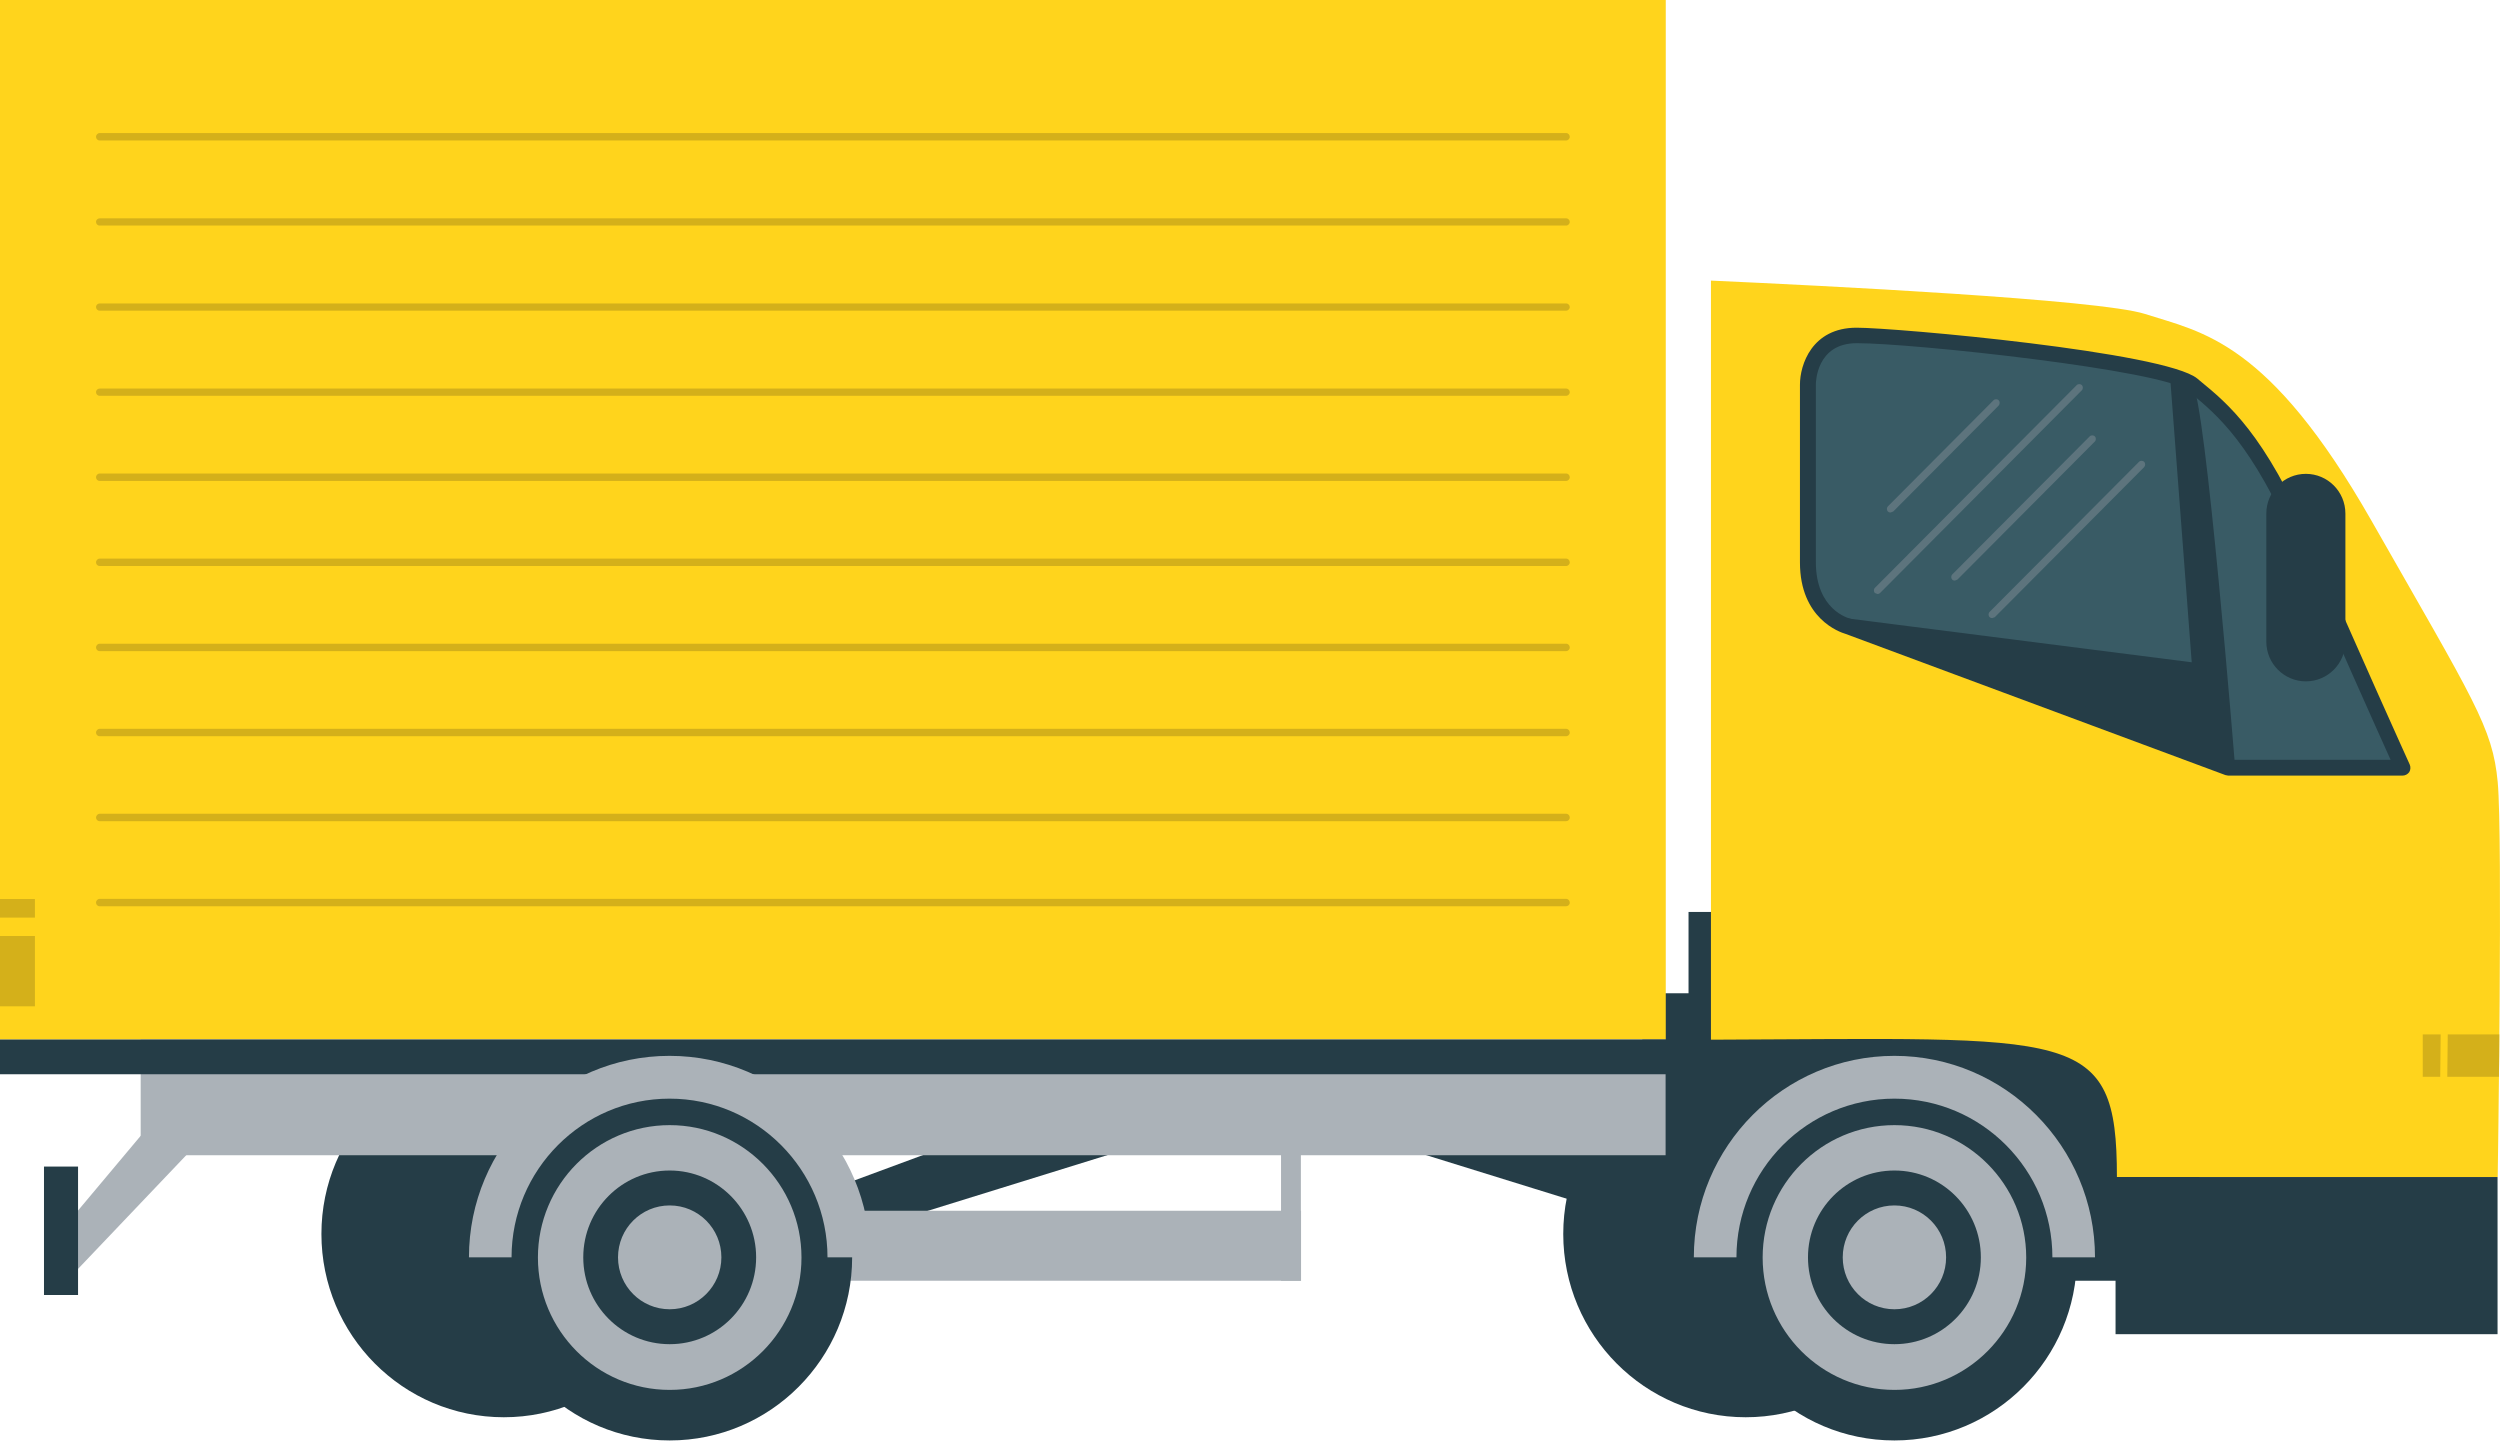 <svg width="150" height="87" viewBox="0 0 150 87" fill="none" xmlns="http://www.w3.org/2000/svg">
<path d="M104.259 54.717H101.312V60.999H104.259V54.717Z" fill="#253D47"/>
<path d="M58.501 68.148L49.886 71.336L50.225 74.338L70.177 68.148H58.501Z" fill="#253D47"/>
<path d="M93.518 68.148L102.123 71.336L101.784 74.338L81.832 68.148H93.518Z" fill="#253D47"/>
<path d="M104.742 63.052C98.704 63.052 93.795 67.972 93.795 74.038C93.795 80.104 98.694 85.035 104.742 85.035C110.78 85.035 115.678 80.115 115.678 74.038C115.689 67.972 110.79 63.052 104.742 63.052Z" fill="#253D47"/>
<path d="M30.231 63.052C24.193 63.052 19.285 67.972 19.285 74.038C19.285 80.104 24.183 85.035 30.231 85.035C36.269 85.035 41.167 80.115 41.167 74.038C41.167 67.972 36.269 63.052 30.231 63.052Z" fill="#253D47"/>
<path d="M131.965 59.596H98.54V76.844H131.965V59.596Z" fill="#253D47"/>
<path d="M99.946 0H0V62.371H99.946V0Z" fill="#FFD41C"/>
<path d="M96.938 59.368H3.009C2.885 59.368 2.783 59.265 2.783 59.141V3.218C2.783 3.094 2.885 3.001 3.009 3.001H96.938C97.061 3.001 97.153 3.104 97.153 3.218V59.152C97.153 59.275 97.061 59.368 96.938 59.368ZM3.224 58.925H96.712V3.434H3.224V58.925Z" fill="#FFD41C"/>
<path d="M99.936 62.371H8.441V69.314H99.936V62.371Z" fill="#ABB2B8"/>
<path d="M78.063 72.645H46.887V76.844H78.063V72.645Z" fill="#ABB2B8"/>
<path d="M78.053 67.076H76.862V76.846H78.053V67.076Z" fill="#ABB2B8"/>
<path d="M8.441 68.148L3.666 73.843L4.005 76.845L12.282 68.148H8.441Z" fill="#ABB2B8"/>
<path d="M149.863 46.928C149.555 43.637 148.456 42.069 142.285 31.237C136.113 20.416 132.129 19.941 128.699 18.837C125.957 17.96 109.27 17.135 102.657 16.836V62.382C124.489 62.309 127.015 61.567 127.015 70.624C139.358 70.624 149.863 70.624 149.863 70.624C149.863 70.624 150.171 50.219 149.863 46.928Z" fill="#FFD41C"/>
<path d="M145.365 64.61H149.935C149.945 63.805 149.956 62.949 149.956 62.062H145.365V64.61Z" fill="#D4B01A"/>
<path d="M146.587 69.118H129.325C129.202 69.118 129.099 69.015 129.099 68.902C129.099 61.092 129.099 59.679 105.471 59.679C105.348 59.679 105.245 59.576 105.245 59.462V22.324C105.245 19.838 106.467 18.569 108.89 18.569C115.781 18.58 124.828 19.745 127.723 20.199C131.502 20.787 134.244 21.21 140.077 31.454C145.868 41.626 146.495 43.617 146.782 46.701C147.07 49.765 146.792 68.118 146.782 68.902C146.803 69.015 146.7 69.118 146.587 69.118ZM129.541 68.675H146.361C146.392 66.55 146.628 49.6 146.361 46.743C146.074 43.72 145.458 41.76 139.707 31.671C133.977 21.602 131.461 21.221 127.662 20.633C124.766 20.189 115.75 19.023 108.901 19.013C106.734 19.013 105.686 20.096 105.686 22.324V59.235C128.668 59.235 129.531 60.608 129.541 68.675Z" fill="#FFD41C"/>
<path d="M138.228 32.65C135.415 26.141 133.268 24.49 131.554 23.077C129.839 21.663 114.333 20.137 111.406 20.137C108.479 20.137 108.479 23.077 108.479 23.077V33.744C108.479 37.035 110.903 37.592 110.903 37.592L133.71 46.061H144.174C144.153 46.061 141.032 39.16 138.228 32.65Z" fill="#395B65"/>
<path d="M131.544 23.077C131.318 22.891 130.845 22.705 130.198 22.52L131.503 39.737L109.743 36.962C110.328 37.457 110.883 37.591 110.883 37.591L133.69 46.061H134.111C134.111 46.061 132.314 23.696 131.544 23.077Z" fill="#253D47"/>
<path d="M144.153 46.536H133.689L133.525 46.505L110.739 38.035C110.389 37.932 107.997 37.127 107.997 33.744V23.077C107.997 21.901 108.705 19.662 111.396 19.662C113.768 19.662 129.91 21.117 131.841 22.716L131.975 22.829C133.71 24.253 135.866 26.017 138.649 32.464C141.422 38.902 144.554 45.803 144.585 45.875C144.646 46.02 144.636 46.195 144.554 46.329C144.461 46.453 144.318 46.536 144.153 46.536ZM133.782 45.587H143.435C142.582 43.699 140.077 38.107 137.797 32.825C135.107 26.595 133.042 24.903 131.389 23.541L131.256 23.427C129.777 22.21 114.815 20.591 111.406 20.591C108.972 20.591 108.952 22.963 108.952 23.066V33.733C108.952 36.591 110.923 37.096 111.006 37.117L111.067 37.138L133.782 45.587Z" fill="#253D47"/>
<path d="M140.724 38.499C140.724 39.809 139.666 40.882 138.352 40.882C137.047 40.882 135.979 39.82 135.979 38.499V30.814C135.979 29.503 137.037 28.431 138.352 28.431C139.656 28.431 140.724 29.493 140.724 30.814V38.499Z" fill="#253D47"/>
<path d="M122.589 75.44C122.589 80.392 118.595 84.405 113.666 84.405C108.737 84.405 104.742 80.392 104.742 75.44C104.742 70.489 108.737 66.476 113.666 66.476C118.595 66.476 122.589 70.489 122.589 75.44Z" fill="#ABB2B8"/>
<path d="M113.666 64.454C107.627 64.454 102.719 69.375 102.719 75.441C102.719 81.517 107.617 86.427 113.666 86.427C119.704 86.427 124.612 81.507 124.612 75.441C124.602 69.375 119.704 64.454 113.666 64.454ZM113.666 83.394C109.301 83.394 105.759 79.835 105.759 75.451C105.759 71.067 109.301 67.508 113.666 67.508C118.03 67.508 121.573 71.067 121.573 75.451C121.573 79.835 118.03 83.394 113.666 83.394Z" fill="#253D47"/>
<path d="M113.665 70.231C110.8 70.231 108.479 72.563 108.479 75.441C108.479 78.319 110.8 80.651 113.665 80.651C116.53 80.651 118.851 78.319 118.851 75.441C118.851 72.563 116.53 70.231 113.665 70.231ZM113.665 78.556C111.95 78.556 110.564 77.164 110.564 75.441C110.564 73.718 111.95 72.326 113.665 72.326C115.38 72.326 116.766 73.718 116.766 75.441C116.766 77.164 115.38 78.556 113.665 78.556Z" fill="#253D47"/>
<path d="M125.7 75.441H123.144C123.144 70.19 118.892 65.919 113.665 65.919C108.439 65.919 104.187 70.19 104.187 75.441H101.63C101.63 68.777 107.032 63.351 113.665 63.351C120.299 63.351 125.7 68.777 125.7 75.441Z" fill="#ABB2B8"/>
<path d="M149.853 70.622H126.933V80.051H149.853V70.622Z" fill="#253D47"/>
<path d="M114.887 46.288H109.671C108.89 46.288 108.254 45.648 108.254 44.874C108.254 44.09 108.89 43.461 109.671 43.461H114.887C115.668 43.461 116.294 44.1 116.294 44.874C116.294 45.648 115.657 46.288 114.887 46.288ZM109.671 43.894C109.137 43.894 108.705 44.328 108.705 44.864C108.705 45.4 109.137 45.834 109.671 45.834H114.887C115.421 45.834 115.853 45.4 115.853 44.864C115.853 44.328 115.421 43.894 114.887 43.894H109.671Z" fill="#FFD41C"/>
<path d="M93.97 8.428H5.976C5.853 8.428 5.761 8.325 5.761 8.211C5.761 8.088 5.863 7.984 5.976 7.984H93.97C94.093 7.984 94.186 8.088 94.186 8.211C94.186 8.325 94.083 8.428 93.97 8.428Z" fill="#D4B01A"/>
<path d="M93.97 13.534H5.976C5.853 13.534 5.761 13.431 5.761 13.317C5.761 13.193 5.863 13.101 5.976 13.101H93.97C94.093 13.101 94.186 13.204 94.186 13.317C94.186 13.431 94.083 13.534 93.97 13.534Z" fill="#D4B01A"/>
<path d="M93.97 18.64H5.976C5.853 18.64 5.761 18.537 5.761 18.424C5.761 18.3 5.863 18.207 5.976 18.207H93.97C94.093 18.207 94.186 18.31 94.186 18.424C94.186 18.537 94.083 18.64 93.97 18.64Z" fill="#D4B01A"/>
<path d="M93.97 23.748H5.976C5.853 23.748 5.761 23.645 5.761 23.531C5.761 23.407 5.863 23.314 5.976 23.314H93.97C94.093 23.314 94.186 23.418 94.186 23.531C94.186 23.645 94.083 23.748 93.97 23.748Z" fill="#D4B01A"/>
<path d="M93.97 28.855H5.976C5.853 28.855 5.761 28.752 5.761 28.638C5.761 28.514 5.863 28.411 5.976 28.411H93.97C94.093 28.411 94.186 28.514 94.186 28.638C94.186 28.752 94.083 28.855 93.97 28.855Z" fill="#D4B01A"/>
<path d="M93.97 33.96H5.976C5.853 33.96 5.761 33.857 5.761 33.744C5.761 33.62 5.863 33.517 5.976 33.517H93.97C94.093 33.517 94.186 33.62 94.186 33.744C94.186 33.857 94.083 33.96 93.97 33.96Z" fill="#D4B01A"/>
<path d="M93.97 39.067H5.976C5.853 39.067 5.761 38.964 5.761 38.85C5.761 38.726 5.863 38.623 5.976 38.623H93.97C94.093 38.623 94.186 38.726 94.186 38.85C94.186 38.964 94.083 39.067 93.97 39.067Z" fill="#D4B01A"/>
<path d="M93.97 44.173H5.976C5.853 44.173 5.761 44.07 5.761 43.956C5.761 43.833 5.863 43.73 5.976 43.73H93.97C94.093 43.73 94.186 43.833 94.186 43.956C94.186 44.07 94.083 44.173 93.97 44.173Z" fill="#D4B01A"/>
<path d="M93.97 49.27H5.976C5.853 49.27 5.761 49.167 5.761 49.053C5.761 48.94 5.863 48.826 5.976 48.826H93.97C94.093 48.826 94.186 48.929 94.186 49.053C94.186 49.177 94.083 49.27 93.97 49.27Z" fill="#D4B01A"/>
<path d="M93.97 54.375H5.976C5.853 54.375 5.761 54.272 5.761 54.159C5.761 54.035 5.863 53.932 5.976 53.932H93.97C94.093 53.932 94.186 54.035 94.186 54.159C94.186 54.282 94.083 54.375 93.97 54.375Z" fill="#D4B01A"/>
<path d="M2.095 56.16H0V60.379H2.095V56.16Z" fill="#D4B01A"/>
<path d="M2.095 53.942H0V55.056H2.095V53.942Z" fill="#D4B01A"/>
<path d="M4.683 69.994H2.639V77.7H4.683V69.994Z" fill="#253D47"/>
<path d="M100.984 62.371H0V64.455H100.984V62.371Z" fill="#253D47"/>
<path d="M49.095 75.44C49.095 80.392 45.101 84.405 40.172 84.405C35.243 84.405 31.248 80.392 31.248 75.44C31.248 70.489 35.243 66.476 40.172 66.476C45.101 66.476 49.095 70.489 49.095 75.44Z" fill="#ABB2B8"/>
<path d="M40.182 64.454C34.144 64.454 29.235 69.375 29.235 75.441C29.235 81.517 34.134 86.427 40.182 86.427C46.22 86.427 51.129 81.507 51.129 75.441C51.118 69.375 46.22 64.454 40.182 64.454ZM40.182 83.394C35.818 83.394 32.275 79.835 32.275 75.451C32.275 71.067 35.818 67.508 40.182 67.508C44.546 67.508 48.089 71.067 48.089 75.451C48.089 79.835 44.546 83.394 40.182 83.394Z" fill="#253D47"/>
<path d="M40.182 70.231C37.317 70.231 34.996 72.563 34.996 75.441C34.996 78.319 37.317 80.651 40.182 80.651C43.047 80.651 45.368 78.319 45.368 75.441C45.368 72.563 43.037 70.231 40.182 70.231ZM40.182 78.556C38.467 78.556 37.081 77.164 37.081 75.441C37.081 73.718 38.467 72.326 40.182 72.326C41.897 72.326 43.283 73.718 43.283 75.441C43.283 77.164 41.886 78.556 40.182 78.556Z" fill="#253D47"/>
<path d="M52.207 75.441H49.65C49.65 70.19 45.398 65.919 40.172 65.919C34.945 65.919 30.693 70.19 30.693 75.441H28.137C28.137 68.777 33.538 63.351 40.172 63.351C46.815 63.351 52.207 68.777 52.207 75.441Z" fill="#ABB2B8"/>
<path d="M113.429 30.752C113.368 30.752 113.316 30.732 113.275 30.691C113.193 30.608 113.193 30.464 113.275 30.381L119.611 24.016C119.693 23.933 119.837 23.933 119.919 24.016C120.001 24.099 120.001 24.243 119.919 24.336L113.594 30.691L113.429 30.752Z" fill="#5D747D"/>
<path d="M117.29 34.838C117.229 34.838 117.177 34.818 117.136 34.776C117.054 34.694 117.054 34.549 117.136 34.467L125.382 26.183C125.464 26.101 125.608 26.101 125.69 26.183C125.772 26.265 125.772 26.41 125.69 26.492L117.444 34.776L117.29 34.838Z" fill="#5D747D"/>
<path d="M112.649 35.642L112.495 35.58C112.413 35.497 112.413 35.353 112.495 35.27L124.602 23.108C124.684 23.025 124.828 23.025 124.91 23.108C124.992 23.19 124.992 23.335 124.91 23.417L112.803 35.58C112.762 35.621 112.711 35.642 112.649 35.642Z" fill="#5D747D"/>
<path d="M119.529 37.087C119.478 37.087 119.416 37.066 119.375 37.025C119.293 36.942 119.293 36.798 119.375 36.715L128.34 27.709C128.422 27.627 128.566 27.627 128.648 27.709C128.73 27.792 128.73 27.936 128.648 28.029L119.683 37.035L119.529 37.087Z" fill="#5D747D"/>
</svg>
